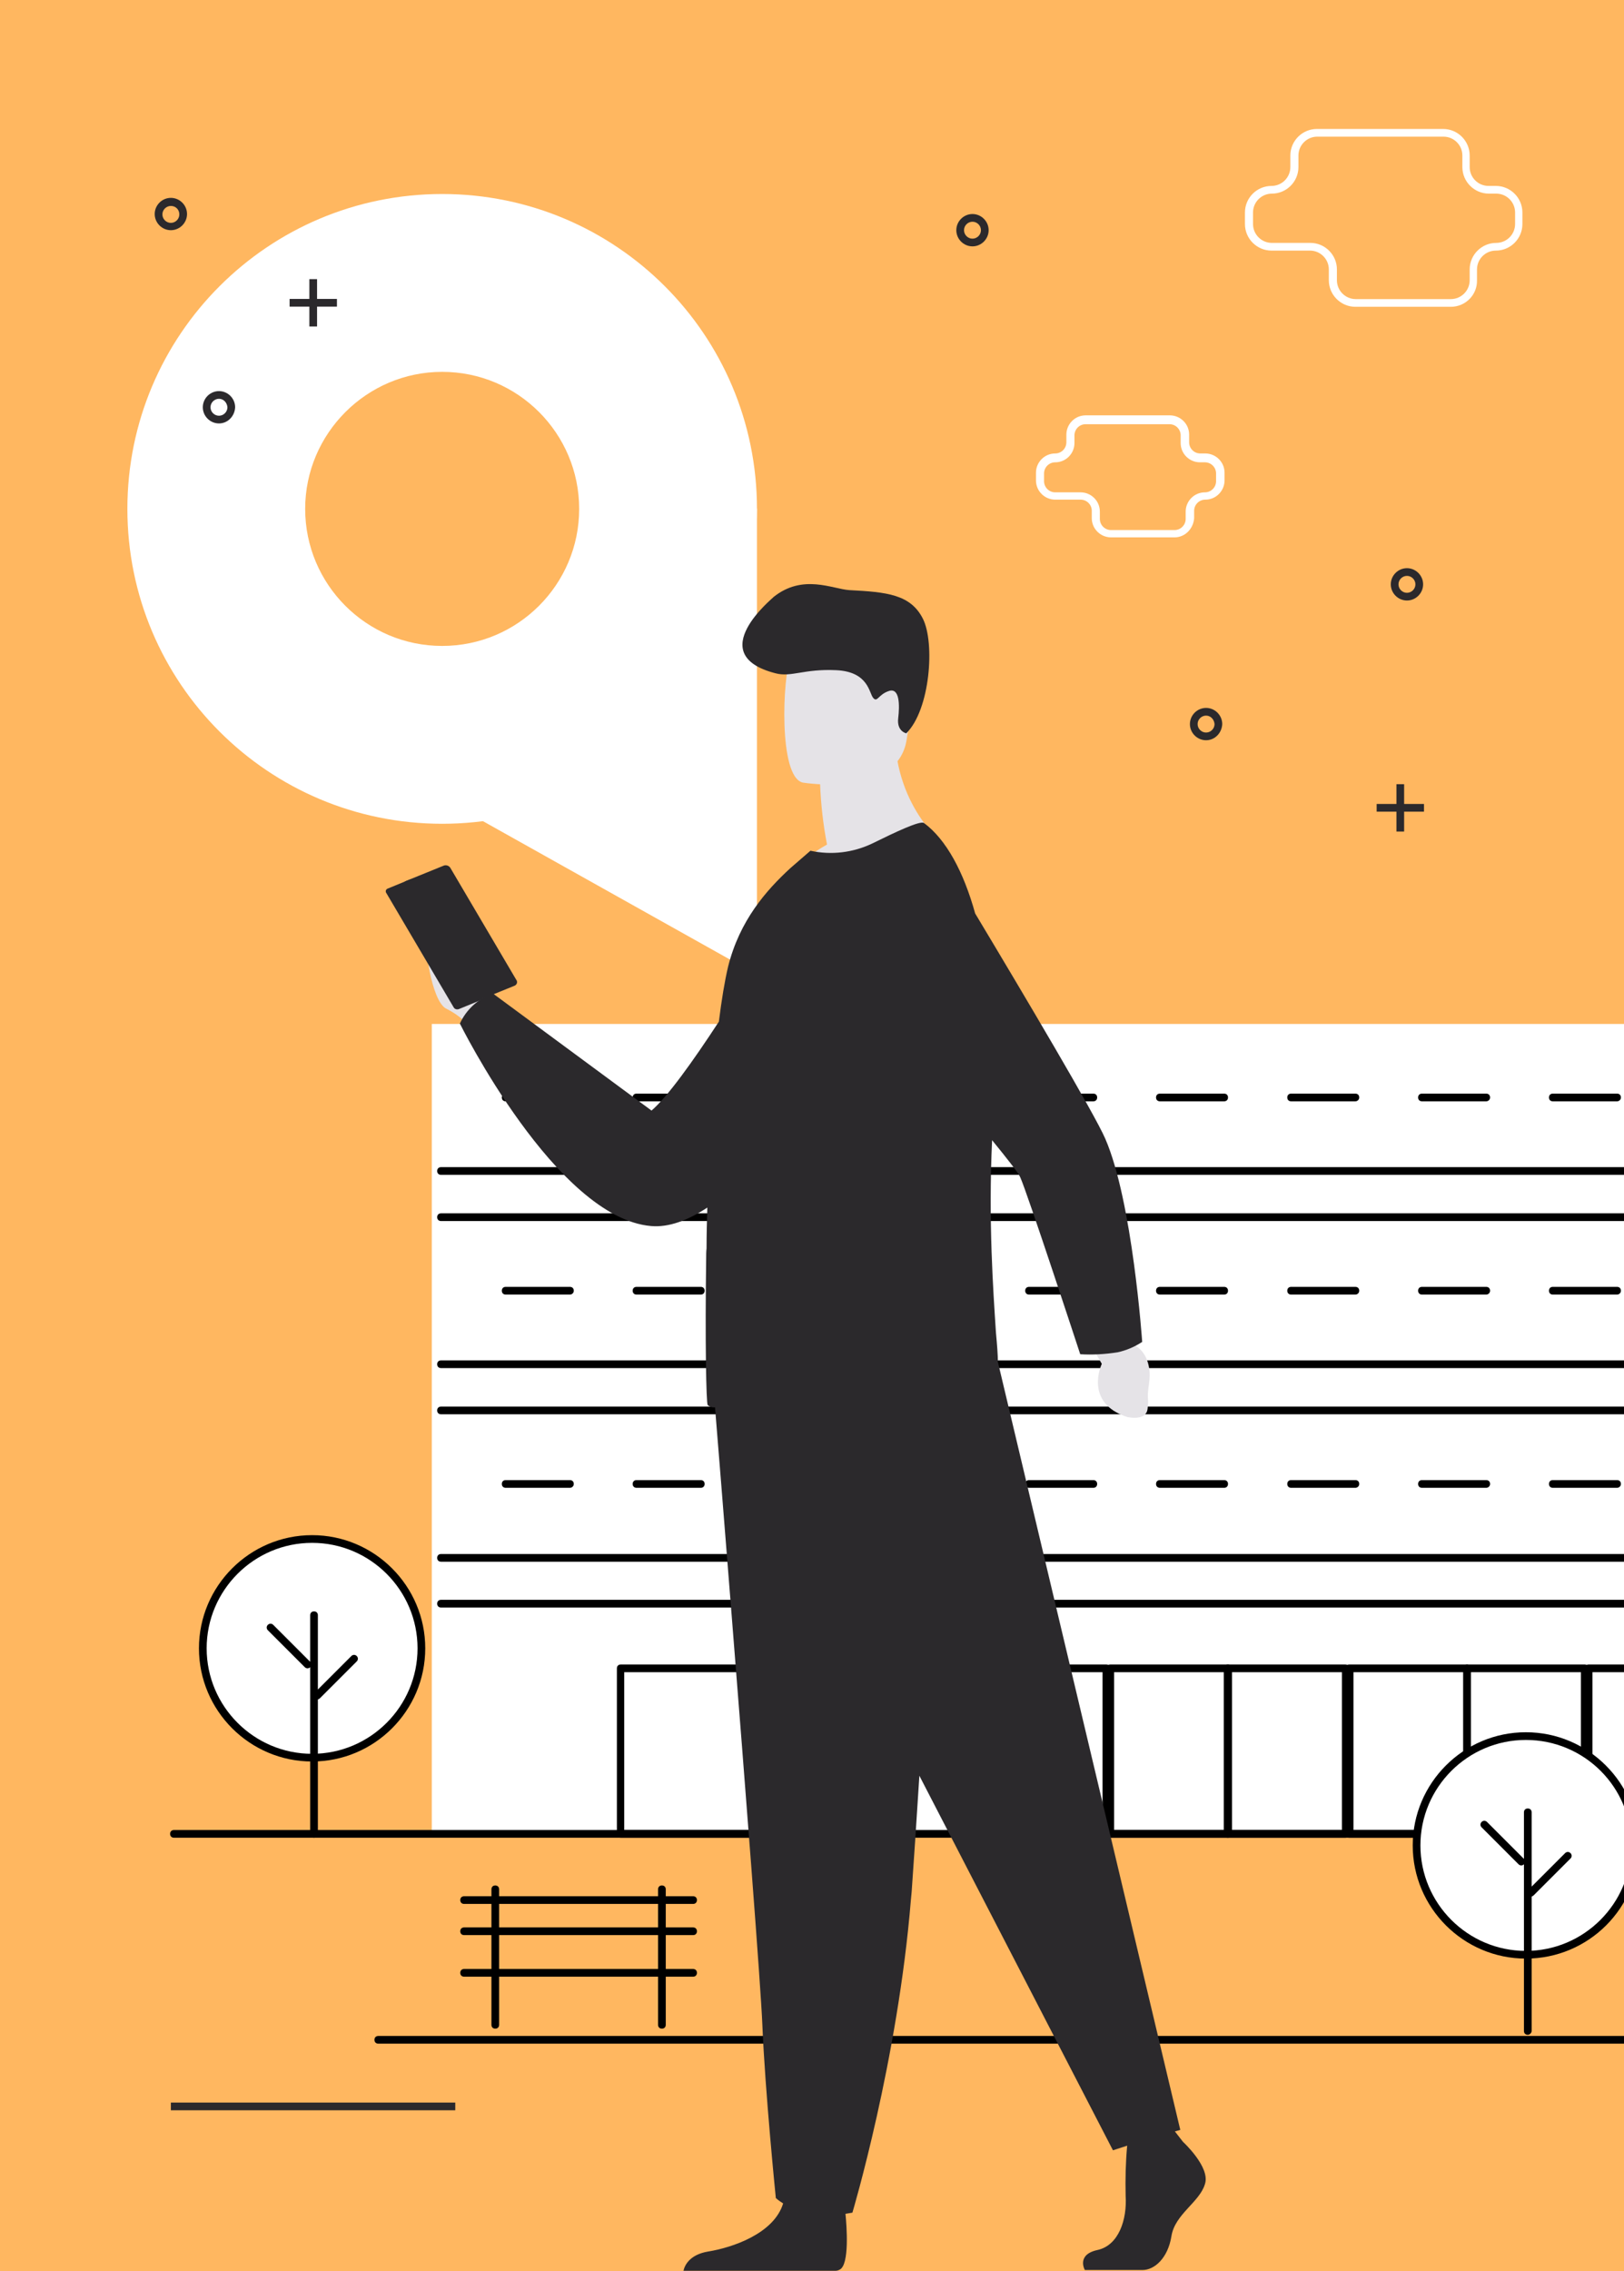 <?xml version="1.0" encoding="utf-8"?>
<!-- Generator: Adobe Illustrator 24.2.0, SVG Export Plug-In . SVG Version: 6.00 Build 0)  -->
<svg version="1.1" id="Warstwa_1" xmlns="http://www.w3.org/2000/svg" xmlns:xlink="http://www.w3.org/1999/xlink" x="0px" y="0px"
	 width="422px" height="590px" viewBox="0 0 422 590" style="enable-background:new 0 0 422 590;" xml:space="preserve">
<style type="text/css">
	.st0{fill:#FF7D5F;}
	.st1{fill:#FFFFFF;}
	.st2{fill:#2B292C;}
	.st3{fill:#FFB760;}
	.st4{fill:#666666;}
	.st5{fill:#1F1E20;}
	.st6{fill:#FEFDFF;}
	.st7{fill:none;}
	.st8{fill:#F37C61;}
	.st9{clip-path:url(#SVGID_2_);}
	.st10{fill:#E5E3E7;}
	.st11{clip-path:url(#SVGID_4_);}
	.st12{fill:#393991;}
	.st13{fill:#E57A6A;}
	.st14{fill:#FFFFFF;stroke:#1F1E20;stroke-width:2;stroke-miterlimit:10;}
	.st15{fill:none;stroke:#1F1E20;stroke-width:2;stroke-miterlimit:10;}
	.st16{clip-path:url(#SVGID_6_);fill:#FFB760;}
	.st17{fill:none;stroke:#000000;stroke-width:2;stroke-linecap:round;stroke-linejoin:round;}
	.st18{fill:none;stroke:#2B292C;stroke-width:2;stroke-miterlimit:10;}
</style>
<g id="Rectangle_102_1_">
	<g>
		<rect class="st3" width="422" height="590"/>
	</g>
</g>
<g>
	<defs>
		<rect id="SVGID_1_" x="0" y="0" width="422" height="590"/>
	</defs>
	<clipPath id="SVGID_2_">
		<use xlink:href="#SVGID_1_"  style="overflow:visible;"/>
	</clipPath>
	<g class="st9">
		<g>
			<g>
				<circle class="st1" cx="81.1" cy="428.2" r="28.4"/>
				<path d="M81.1,457.6c-16.2,0-29.4-13.2-29.4-29.4s13.2-29.4,29.4-29.4s29.4,13.2,29.4,29.4S97.3,457.6,81.1,457.6z M81.1,400.8
					c-15.1,0-27.4,12.3-27.4,27.4s12.3,27.4,27.4,27.4s27.4-12.3,27.4-27.4S96.2,400.8,81.1,400.8z"/>
			</g>
			<g>
				<path d="M81.6,477.4c-0.6,0-1-0.4-1-1v-43.3c-0.4,0.4-1,0.4-1.4,0l-9.6-9.6c-0.4-0.4-0.4-1,0-1.4s1-0.4,1.4,0l9.6,9.6v-12.1
					c0-0.6,0.4-1,1-1s1,0.4,1,1v19.3l8.7-8.7c0.4-0.4,1-0.4,1.4,0c0.4,0.4,0.4,1,0,1.4l-9.6,9.6c-0.1,0.1-0.3,0.2-0.5,0.3v34.9
					C82.6,476.9,82.1,477.4,81.6,477.4z"/>
			</g>
		</g>
		<g>
			<g>
				<path d="M469.4,530.9H98.3c-0.6,0-1-0.4-1-1s0.4-1,1-1h371.1c0.6,0,1,0.4,1,1S469.9,530.9,469.4,530.9z"/>
			</g>
		</g>
		<g>
			<g>
				<path d="M180.1,513.5h-59.5c-0.6,0-1-0.4-1-1s0.4-1,1-1h59.5c0.6,0,1,0.4,1,1S180.7,513.5,180.1,513.5z"/>
			</g>
			<g>
				<path d="M172,527c-0.6,0-1-0.4-1-1v-35.2c0-0.6,0.4-1,1-1s1,0.4,1,1V526C173,526.6,172.6,527,172,527z"/>
			</g>
			<g>
				<path d="M128.7,527c-0.6,0-1-0.4-1-1v-35.2c0-0.6,0.4-1,1-1s1,0.4,1,1V526C129.7,526.6,129.3,527,128.7,527z"/>
			</g>
			<g>
				<path d="M180.1,502.7h-59.5c-0.6,0-1-0.4-1-1s0.4-1,1-1h59.5c0.6,0,1,0.4,1,1S180.7,502.7,180.1,502.7z"/>
			</g>
			<g>
				<path d="M180.1,494.6h-59.5c-0.6,0-1-0.4-1-1s0.4-1,1-1h59.5c0.6,0,1,0.4,1,1S180.7,494.6,180.1,494.6z"/>
			</g>
		</g>
		<g>
			<g>
				<rect x="112.2" y="266" class="st1" width="368.3" height="210.4"/>
			</g>
			<g>
				<g>
					<path d="M478.1,305.2H114.6c-0.6,0-1-0.4-1-1s0.4-1,1-1h363.5c0.6,0,1,0.4,1,1S478.6,305.2,478.1,305.2z"/>
				</g>
				<g>
					<path d="M480.5,317.2H114.6c-0.6,0-1-0.4-1-1s0.4-1,1-1h365.9c0.6,0,1,0.4,1,1S481,317.2,480.5,317.2z"/>
				</g>
			</g>
			<g>
				<g>
					<path d="M478.1,355.4H114.6c-0.6,0-1-0.4-1-1s0.4-1,1-1h363.5c0.6,0,1,0.4,1,1S478.6,355.4,478.1,355.4z"/>
				</g>
				<g>
					<path d="M480.5,367.4H114.6c-0.6,0-1-0.4-1-1s0.4-1,1-1h365.9c0.6,0,1,0.4,1,1S481,367.4,480.5,367.4z"/>
				</g>
			</g>
			<g>
				<g>
					<path d="M478.1,405.7H114.6c-0.6,0-1-0.4-1-1s0.4-1,1-1h363.5c0.6,0,1,0.4,1,1S478.6,405.7,478.1,405.7z"/>
				</g>
				<g>
					<path d="M480.5,417.6H114.6c-0.6,0-1-0.4-1-1s0.4-1,1-1h365.9c0.6,0,1,0.4,1,1S481,417.6,480.5,417.6z"/>
				</g>
			</g>
			<g>
				<g>
					<path d="M148.1,286.1h-16.7c-0.6,0-1-0.4-1-1s0.4-1,1-1h16.7c0.6,0,1,0.4,1,1S148.6,286.1,148.1,286.1z"/>
				</g>
				<g>
					<path d="M182.1,286.1h-16.7c-0.6,0-1-0.4-1-1s0.4-1,1-1h16.7c0.6,0,1,0.4,1,1S182.7,286.1,182.1,286.1z"/>
				</g>
				<g>
					<path d="M216.1,286.1h-16.7c-0.6,0-1-0.4-1-1s0.4-1,1-1h16.7c0.6,0,1,0.4,1,1S216.7,286.1,216.1,286.1z"/>
				</g>
				<g>
					<path d="M250.1,286.1h-16.7c-0.6,0-1-0.4-1-1s0.4-1,1-1h16.7c0.6,0,1,0.4,1,1S250.7,286.1,250.1,286.1z"/>
				</g>
				<g>
					<path d="M284.1,286.1h-16.7c-0.6,0-1-0.4-1-1s0.4-1,1-1h16.7c0.6,0,1,0.4,1,1S284.7,286.1,284.1,286.1z"/>
				</g>
				<g>
					<path d="M318.1,286.1h-16.7c-0.6,0-1-0.4-1-1s0.4-1,1-1h16.7c0.6,0,1,0.4,1,1S318.7,286.1,318.1,286.1z"/>
				</g>
				<g>
					<path d="M352.2,286.1h-16.7c-0.6,0-1-0.4-1-1s0.4-1,1-1h16.7c0.6,0,1,0.4,1,1S352.7,286.1,352.2,286.1z"/>
				</g>
				<g>
					<path d="M386.2,286.1h-16.7c-0.6,0-1-0.4-1-1s0.4-1,1-1h16.7c0.6,0,1,0.4,1,1S386.7,286.1,386.2,286.1z"/>
				</g>
				<g>
					<path d="M420.2,286.1h-16.7c-0.6,0-1-0.4-1-1s0.4-1,1-1h16.7c0.6,0,1,0.4,1,1S420.7,286.1,420.2,286.1z"/>
				</g>
			</g>
			<g>
				<g>
					<path d="M148.1,336.3h-16.7c-0.6,0-1-0.4-1-1s0.4-1,1-1h16.7c0.6,0,1,0.4,1,1S148.6,336.3,148.1,336.3z"/>
				</g>
				<g>
					<path d="M182.1,336.3h-16.7c-0.6,0-1-0.4-1-1s0.4-1,1-1h16.7c0.6,0,1,0.4,1,1S182.7,336.3,182.1,336.3z"/>
				</g>
				<g>
					<path d="M216.1,336.3h-16.7c-0.6,0-1-0.4-1-1s0.4-1,1-1h16.7c0.6,0,1,0.4,1,1S216.7,336.3,216.1,336.3z"/>
				</g>
				<g>
					<path d="M250.1,336.3h-16.7c-0.6,0-1-0.4-1-1s0.4-1,1-1h16.7c0.6,0,1,0.4,1,1S250.7,336.3,250.1,336.3z"/>
				</g>
				<g>
					<path d="M284.1,336.3h-16.7c-0.6,0-1-0.4-1-1s0.4-1,1-1h16.7c0.6,0,1,0.4,1,1S284.7,336.3,284.1,336.3z"/>
				</g>
				<g>
					<path d="M318.1,336.3h-16.7c-0.6,0-1-0.4-1-1s0.4-1,1-1h16.7c0.6,0,1,0.4,1,1S318.7,336.3,318.1,336.3z"/>
				</g>
				<g>
					<path d="M352.2,336.3h-16.7c-0.6,0-1-0.4-1-1s0.4-1,1-1h16.7c0.6,0,1,0.4,1,1S352.7,336.3,352.2,336.3z"/>
				</g>
				<g>
					<path d="M386.2,336.3h-16.7c-0.6,0-1-0.4-1-1s0.4-1,1-1h16.7c0.6,0,1,0.4,1,1S386.7,336.3,386.2,336.3z"/>
				</g>
				<g>
					<path d="M420.2,336.3h-16.7c-0.6,0-1-0.4-1-1s0.4-1,1-1h16.7c0.6,0,1,0.4,1,1S420.7,336.3,420.2,336.3z"/>
				</g>
			</g>
			<g>
				<g>
					<path d="M148.1,386.5h-16.7c-0.6,0-1-0.4-1-1s0.4-1,1-1h16.7c0.6,0,1,0.4,1,1S148.6,386.5,148.1,386.5z"/>
				</g>
				<g>
					<path d="M182.1,386.5h-16.7c-0.6,0-1-0.4-1-1s0.4-1,1-1h16.7c0.6,0,1,0.4,1,1S182.7,386.5,182.1,386.5z"/>
				</g>
				<g>
					<path d="M216.1,386.5h-16.7c-0.6,0-1-0.4-1-1s0.4-1,1-1h16.7c0.6,0,1,0.4,1,1S216.7,386.5,216.1,386.5z"/>
				</g>
				<g>
					<path d="M250.1,386.5h-16.7c-0.6,0-1-0.4-1-1s0.4-1,1-1h16.7c0.6,0,1,0.4,1,1S250.7,386.5,250.1,386.5z"/>
				</g>
				<g>
					<path d="M284.1,386.5h-16.7c-0.6,0-1-0.4-1-1s0.4-1,1-1h16.7c0.6,0,1,0.4,1,1S284.7,386.5,284.1,386.5z"/>
				</g>
				<g>
					<path d="M318.1,386.5h-16.7c-0.6,0-1-0.4-1-1s0.4-1,1-1h16.7c0.6,0,1,0.4,1,1S318.7,386.5,318.1,386.5z"/>
				</g>
				<g>
					<path d="M352.2,386.5h-16.7c-0.6,0-1-0.4-1-1s0.4-1,1-1h16.7c0.6,0,1,0.4,1,1S352.7,386.5,352.2,386.5z"/>
				</g>
				<g>
					<path d="M386.2,386.5h-16.7c-0.6,0-1-0.4-1-1s0.4-1,1-1h16.7c0.6,0,1,0.4,1,1S386.7,386.5,386.2,386.5z"/>
				</g>
				<g>
					<path d="M420.2,386.5h-16.7c-0.6,0-1-0.4-1-1s0.4-1,1-1h16.7c0.6,0,1,0.4,1,1S420.7,386.5,420.2,386.5z"/>
				</g>
			</g>
			<g>
				<path d="M231.8,477.4h-70.5c-0.6,0-1-0.4-1-1v-43c0-0.6,0.4-1,1-1h70.5c0.6,0,1,0.4,1,1v43C232.8,477,232.3,477.4,231.8,477.4z
					 M162.2,475.4h68.5v-41h-68.5V475.4z"/>
			</g>
			<g>
				<path d="M196.5,475c-0.6,0-1-0.4-1-1v-38.3c0-0.6,0.4-1,1-1s1,0.4,1,1V474C197.5,474.6,197.1,475,196.5,475z"/>
			</g>
			<g>
				<path d="M287.5,477.4h-30.6c-0.6,0-1-0.4-1-1v-43c0-0.6,0.4-1,1-1h30.6c0.6,0,1,0.4,1,1v43C288.5,477,288,477.4,287.5,477.4z
					 M257.9,475.4h28.6v-41h-28.6V475.4z"/>
			</g>
			<g>
				<path d="M319.1,477.4h-30.6c-0.6,0-1-0.4-1-1v-43c0-0.6,0.4-1,1-1h30.6c0.6,0,1,0.4,1,1v43C320.1,477,319.6,477.4,319.1,477.4z
					 M289.5,475.4h28.6v-41h-28.6V475.4z"/>
			</g>
			<g>
				<path d="M349.6,477.4h-30.6c-0.6,0-1-0.4-1-1v-43c0-0.6,0.4-1,1-1h30.6c0.6,0,1,0.4,1,1v43C350.6,477,350.2,477.4,349.6,477.4z
					 M320.1,475.4h28.6v-41h-28.6V475.4z"/>
			</g>
			<g>
				<path d="M381.2,477.4h-30.6c-0.6,0-1-0.4-1-1v-43c0-0.6,0.4-1,1-1h30.6c0.6,0,1,0.4,1,1v43C382.2,477,381.8,477.4,381.2,477.4z
					 M351.7,475.4h28.6v-41h-28.6V475.4z"/>
			</g>
			<g>
				<path d="M411.8,477.4h-30.6c-0.6,0-1-0.4-1-1v-43c0-0.6,0.4-1,1-1h30.6c0.6,0,1,0.4,1,1v43C412.8,477,412.4,477.4,411.8,477.4z
					 M382.2,475.4h28.6v-41h-28.6V475.4z"/>
			</g>
			<g>
				<path d="M443.4,477.4h-30.6c-0.6,0-1-0.4-1-1v-43c0-0.6,0.4-1,1-1h30.6c0.6,0,1,0.4,1,1v43C444.4,477,444,477.4,443.4,477.4z
					 M413.8,475.4h28.6v-41h-28.6V475.4z"/>
			</g>
		</g>
		<g>
			<path d="M552.2,477.4h-507c-0.6,0-1-0.4-1-1s0.4-1,1-1h507c0.6,0,1,0.4,1,1S552.8,477.4,552.2,477.4z"/>
		</g>
		<g>
			<g>
				<circle class="st1" cx="396.5" cy="479.4" r="28.4"/>
				<path d="M396.5,508.8c-16.2,0-29.4-13.2-29.4-29.4c0-16.2,13.2-29.4,29.4-29.4s29.4,13.2,29.4,29.4
					C426,495.6,412.8,508.8,396.5,508.8z M396.5,452c-15.1,0-27.4,12.3-27.4,27.4c0,15.1,12.3,27.4,27.4,27.4s27.4-12.3,27.4-27.4
					C424,464.3,411.7,452,396.5,452z"/>
			</g>
			<g>
				<path d="M397,528.6c-0.6,0-1-0.4-1-1v-43.3c-0.4,0.4-1,0.4-1.4,0l-9.6-9.6c-0.4-0.4-0.4-1,0-1.4s1-0.4,1.4,0l9.6,9.6v-12.1
					c0-0.6,0.4-1,1-1s1,0.4,1,1v19.3l8.7-8.7c0.4-0.4,1-0.4,1.4,0c0.4,0.4,0.4,1,0,1.4l-9.6,9.6c-0.1,0.1-0.3,0.2-0.5,0.3v34.9
					C398,528.1,397.5,528.6,397,528.6z"/>
			</g>
		</g>
	</g>
</g>
<g>
	<g>
		<polyline class="st1" points="196.7,132.1 196.7,253.2 105.1,201.9 		"/>
	</g>
	<g>
		<path class="st1" d="M114.9,50.4c-45.2,0-81.8,36.6-81.8,81.8s36.6,81.8,81.8,81.8c45.2,0,81.8-36.6,81.8-81.8
			S160.1,50.4,114.9,50.4z M114.9,167.8c-19.7,0-35.6-16-35.6-35.6s16-35.6,35.6-35.6c19.7,0,35.6,16,35.6,35.6
			S134.6,167.8,114.9,167.8z"/>
	</g>
</g>
<g>
	<g id="Path_292">
		<g>
			<path class="st10" d="M128.1,262.1c0,0-1.9-9.2-6.8-11.4s-7.8-10.6-9.7-8.3s0.6,17.7,4.3,19.6c2,1,3.9,2.3,5.4,3.9L128.1,262.1z"
				/>
		</g>
	</g>
	<g id="Path_298">
		<g>
			<path class="st10" d="M214.9,219.4c-1-5.2-1.6-10.5-1.8-15.8l19.4-15.5c-0.7,21.3,13.1,31.5,13.1,31.5s-25.9,12.6-40.8,7.9
				C207.6,224.3,211.1,221.5,214.9,219.4z"/>
		</g>
	</g>
	<g id="Path_299">
		<g>
			<path class="st10" d="M208.6,203.3c0,0,24.7,4.1,27-11.2s7.1-25-8.6-28.3s-19.6,2.1-21.6,7S202.2,201.8,208.6,203.3z"/>
		</g>
	</g>
	<g id="Path_302">
		<g>
			<path class="st10" d="M283.9,350.1l2.4,4.2c0,0-4.8,10.1,6.6,13.8c0,0,4.9,1.2,5.3-2.1c0.4-3.4-0.3-2,0.4-6.8s-1.2-9-4.7-10.1
				l-2.8-2.6L283.9,350.1z"/>
		</g>
	</g>
	<path class="st2" d="M307.4,556.4l-2.1-2.7l1.4-0.4l-47.4-199.5l0,0c0-1.8-0.2-4.4-0.5-7.6c-0.7-10.8-2-28.9-1-50
		c4,4.9,6.9,8.6,7.3,9.6c1.8,3.9,15.6,46,15.6,46c3.2,0.2,6.5,0,9.7-0.5c2.3-0.5,4.4-1.4,6.4-2.7c0,0-2.5-36.5-9.6-52.8
		c-2.7-6.3-20.9-37-33.8-58.5c-3-10.8-7.5-19.2-13.3-23.5c-1-0.7-7.5,2.4-13.4,5.3c-5,2.4-10.7,3.1-16.1,1.9l-5.2,4.5
		c-6.3,5.8-13.2,13.6-16.2,25.6c-0.9,3.8-1.7,8.7-2.4,14.3c-6.8,10.4-13.4,19.6-17.5,23.1l-41.2-30.4c-3.8,1.3-6.9,4.1-8.6,7.8
		c0,0,25,50.5,49.7,52.6c4.6,0.4,9.6-1.5,14.6-4.8c-0.1,3.5-0.2,7-0.2,10.3v0.3c-0.1,0.8-0.1,1.7-0.1,2.5c-0.3,21.1,0,37.9,0.4,38.2
		c0.4,0.4,1,0.6,1.6,0.6c0.1,0,0.2,0,0.3,0c0.6,7.5,2.4,29.5,4.4,55c3.4,42.8,7.5,95.4,7.9,105.4c0.7,17.3,3.5,45,3.5,45
		s0.6,0.6,1.9,1.4c-2.4,7.9-13.3,11.5-19.5,12.5c-4.8,0.8-6.1,3.6-6.4,5h39.5c0.4,0,0.7-0.1,1.1-0.3c2.6-1.3,1.8-11.4,1.5-14.5
		c0,0,0,0,0,0c0.6-0.1,1.2-0.2,1.8-0.3c0,0,11.8-39.5,15.2-81.3c0.1-0.7,0.1-1.4,0.2-2.1c0.6-8.5,1.3-18.9,2-30.1l50.3,97.3l3.7-1.2
		c-0.4,4.3-0.5,8.7-0.4,13c0.4,6.2-1.8,12.9-7.3,14.1c-5.6,1.2-3.3,5.2-3.3,5.2h15c3.1,0,6.6-3.1,7.5-8.8s7.3-8.8,8.7-13.5
		C314.6,563,307.4,556.4,307.4,556.4z"/>
	<g id="Path_304">
		<g>
			<path class="st2" d="M201.5,174.9c4.1,1.1,7.4-1.2,15.8-0.8s8.5,5.9,9.6,7.2s1.3-0.9,4.1-1.8s2.8,3.7,2.4,7.1s2.1,3.9,2.1,3.9
				c6.2-6.1,7.5-23.5,4.3-29.8s-9.4-6.9-19.1-7.4c-4.4-0.3-12.1-4.3-19.7,1.8C201.2,155.1,182.4,170,201.5,174.9z"/>
		</g>
	</g>
	<g id="Group_429" transform="translate(0 73.014)">
		<g id="Path_305">
			<g>
				<path class="st2" d="M134.2,181.6l-17.2-29.2c-0.4-0.6-1.2-0.8-1.8-0.5l-9.6,3.9c-0.6,0.2-0.9,0.8-0.7,1.3c0,0.1,0,0.1,0.1,0.2
					l17.2,29.2c0.4,0.6,1.2,0.8,1.8,0.5l9.6-3.9c0.6-0.2,0.9-0.8,0.7-1.3C134.3,181.7,134.3,181.7,134.2,181.6z"/>
			</g>
		</g>
		<g id="Path_306">
			<g>
				<path class="st2" d="M125.3,185.6l-17.5-29.7c-0.3-0.4-0.9-0.6-1.4-0.4l-5.6,2.3c-0.4,0.1-0.7,0.6-0.5,1c0,0.1,0,0.1,0.1,0.2
					l17.5,29.7c0.3,0.5,0.9,0.6,1.4,0.4l5.6-2.3c0.4-0.1,0.7-0.6,0.5-1C125.4,185.7,125.4,185.6,125.3,185.6z"/>
			</g>
		</g>
	</g>
</g>
<g id="Ellipse_144">
	<g>
		<path class="st2" d="M56.9,110c-2.3,0-4.2-1.9-4.2-4.2c0-2.3,1.9-4.2,4.2-4.2c2.3,0,4.2,1.9,4.2,4.2C61,108.1,59.2,110,56.9,110z
			 M56.9,103.6c-1.2,0-2.2,1-2.2,2.2c0,1.2,1,2.2,2.2,2.2c1.2,0,2.2-1,2.2-2.2C59,104.6,58.1,103.6,56.9,103.6z"/>
	</g>
</g>
<g id="Ellipse_161">
	<g>
		<path class="st2" d="M365.6,156c-2.3,0-4.2-1.9-4.2-4.2c0-2.3,1.9-4.2,4.2-4.2c2.3,0,4.2,1.9,4.2,4.2
			C369.8,154.1,367.9,156,365.6,156z M365.6,149.6c-1.2,0-2.2,1-2.2,2.2c0,1.2,1,2.2,2.2,2.2c1.2,0,2.2-1,2.2-2.2
			C367.8,150.6,366.8,149.6,365.6,149.6z"/>
	</g>
</g>
<g id="Ellipse_161_2_">
	<g>
		<path class="st2" d="M252.7,64c-2.3,0-4.2-1.9-4.2-4.2c0-2.3,1.9-4.2,4.2-4.2c2.3,0,4.2,1.9,4.2,4.2C256.9,62.1,255,64,252.7,64z
			 M252.7,57.6c-1.2,0-2.2,1-2.2,2.2c0,1.2,1,2.2,2.2,2.2c1.2,0,2.2-1,2.2-2.2C254.9,58.6,253.9,57.6,252.7,57.6z"/>
	</g>
</g>
<g id="Ellipse_160">
	<g>
		<path class="st2" d="M313.4,192.3c-2.3,0-4.2-1.9-4.2-4.2c0-2.3,1.9-4.2,4.2-4.2s4.2,1.9,4.2,4.2
			C317.5,190.4,315.7,192.3,313.4,192.3z M313.4,185.9c-1.2,0-2.2,1-2.2,2.2c0,1.2,1,2.2,2.2,2.2s2.2-1,2.2-2.2
			C315.5,186.9,314.6,185.9,313.4,185.9z"/>
	</g>
</g>
<g id="Ellipse_159">
	<g>
		<path class="st2" d="M44.4,59.8c-2.3,0-4.2-1.9-4.2-4.2c0-2.3,1.9-4.2,4.2-4.2s4.2,1.9,4.2,4.2C48.6,57.9,46.7,59.8,44.4,59.8z
			 M44.4,53.5c-1.2,0-2.2,1-2.2,2.2c0,1.2,1,2.2,2.2,2.2s2.2-1,2.2-2.2C46.6,54.4,45.6,53.5,44.4,53.5z"/>
	</g>
</g>
<g id="Group_432" transform="translate(1418.929 9058.715)">
	<g id="Group_391_1_" transform="translate(6.138)">
		<g id="Line_248_1_">
			<g>
				<rect x="-1062.2" y="-8855" class="st2" width="2" height="12.3"/>
			</g>
		</g>
	</g>
	<g id="Group_392_1_" transform="translate(0 6.138)">
		<g id="Line_249_1_">
			<g>
				<rect x="-1061.2" y="-8856" class="st2" width="12.3" height="2"/>
			</g>
		</g>
	</g>
</g>
<g id="Group_434" transform="translate(1296.353 9030.715)">
	<g id="Group_391-2" transform="translate(6.138)">
		<g id="Line_248-2">
			<g>
				<rect x="-1222.1" y="-8958.2" class="st2" width="2" height="12.3"/>
			</g>
		</g>
	</g>
	<g id="Group_392-2" transform="translate(0 6.138)">
		<g id="Line_249-2">
			<g>
				<rect x="-1221.1" y="-8959.2" class="st2" width="12.3" height="2"/>
			</g>
		</g>
	</g>
</g>
<g id="Group_433" transform="translate(1315.401 9457.006)">
	<g id="Line_270">
		<g>
			<rect x="-1271" y="-8910.8" class="st2" width="73.9" height="2"/>
		</g>
	</g>
</g>
<g>
	<path class="st1" d="M377,79.7h-24.8c-3.8,0-6.9-3.1-6.9-6.9V70c0-2.7-2.2-4.9-4.9-4.9h-10c-3.8,0-6.9-3.1-6.9-6.9v-3
		c0-3.8,3.1-6.9,6.9-6.9c2.7,0,4.9-2.2,4.9-4.9v-3c0-3.8,3.1-6.9,6.9-6.9h32.8c3.8,0,6.9,3.1,6.9,6.9v3c0,2.7,2.2,4.9,4.9,4.9h1.9
		c3.8,0,6.9,3.1,6.9,6.9v3c0,3.8-3.1,6.9-6.9,6.9c-2.7,0-4.9,2.2-4.9,4.9v2.8C383.9,76.6,380.8,79.7,377,79.7z M342.3,35.5
		c-2.7,0-4.9,2.2-4.9,4.9v3c0,3.8-3.1,6.9-6.9,6.9c-2.7,0-4.9,2.2-4.9,4.9v3c0,2.7,2.2,4.9,4.9,4.9h10c3.8,0,6.9,3.1,6.9,6.9v2.8
		c0,2.7,2.2,4.9,4.9,4.9H377c2.7,0,4.9-2.2,4.9-4.9V70c0-3.8,3.1-6.9,6.9-6.9c2.7,0,4.9-2.2,4.9-4.9v-3c0-2.7-2.2-4.9-4.9-4.9h-1.9
		c-3.8,0-6.9-3.1-6.9-6.9v-3c0-2.7-2.2-4.9-4.9-4.9H342.3z"/>
</g>
<g>
	<path class="st1" d="M305.2,139.6h-16.5c-2.7,0-5-2.2-5-5v-1.9c0-1.6-1.3-2.9-2.9-2.9h-6.6c-2.7,0-5-2.2-5-5v-2c0-2.7,2.2-5,5-5
		c1.6,0,2.9-1.3,2.9-2.9v-2c0-2.7,2.2-5,5-5h21.9c2.7,0,5,2.2,5,5v2c0,1.6,1.3,2.9,2.9,2.9h1.3c2.7,0,5,2.2,5,5v2c0,2.7-2.2,5-5,5
		c-1.6,0-2.9,1.3-2.9,2.9v1.9C310.1,137.4,307.9,139.6,305.2,139.6z M282.1,110.2c-1.6,0-2.9,1.3-2.9,2.9v2c0,2.7-2.2,5-5,5
		c-1.6,0-2.9,1.3-2.9,2.9v2c0,1.6,1.3,2.9,2.9,2.9h6.6c2.7,0,5,2.2,5,5v1.9c0,1.6,1.3,2.9,2.9,2.9h16.5c1.6,0,2.9-1.3,2.9-2.9v-1.9
		c0-2.7,2.2-5,5-5c1.6,0,2.9-1.3,2.9-2.9v-2c0-1.6-1.3-2.9-2.9-2.9h-1.3c-2.7,0-5-2.2-5-5v-2c0-1.6-1.3-2.9-2.9-2.9H282.1z"/>
</g>
</svg>
